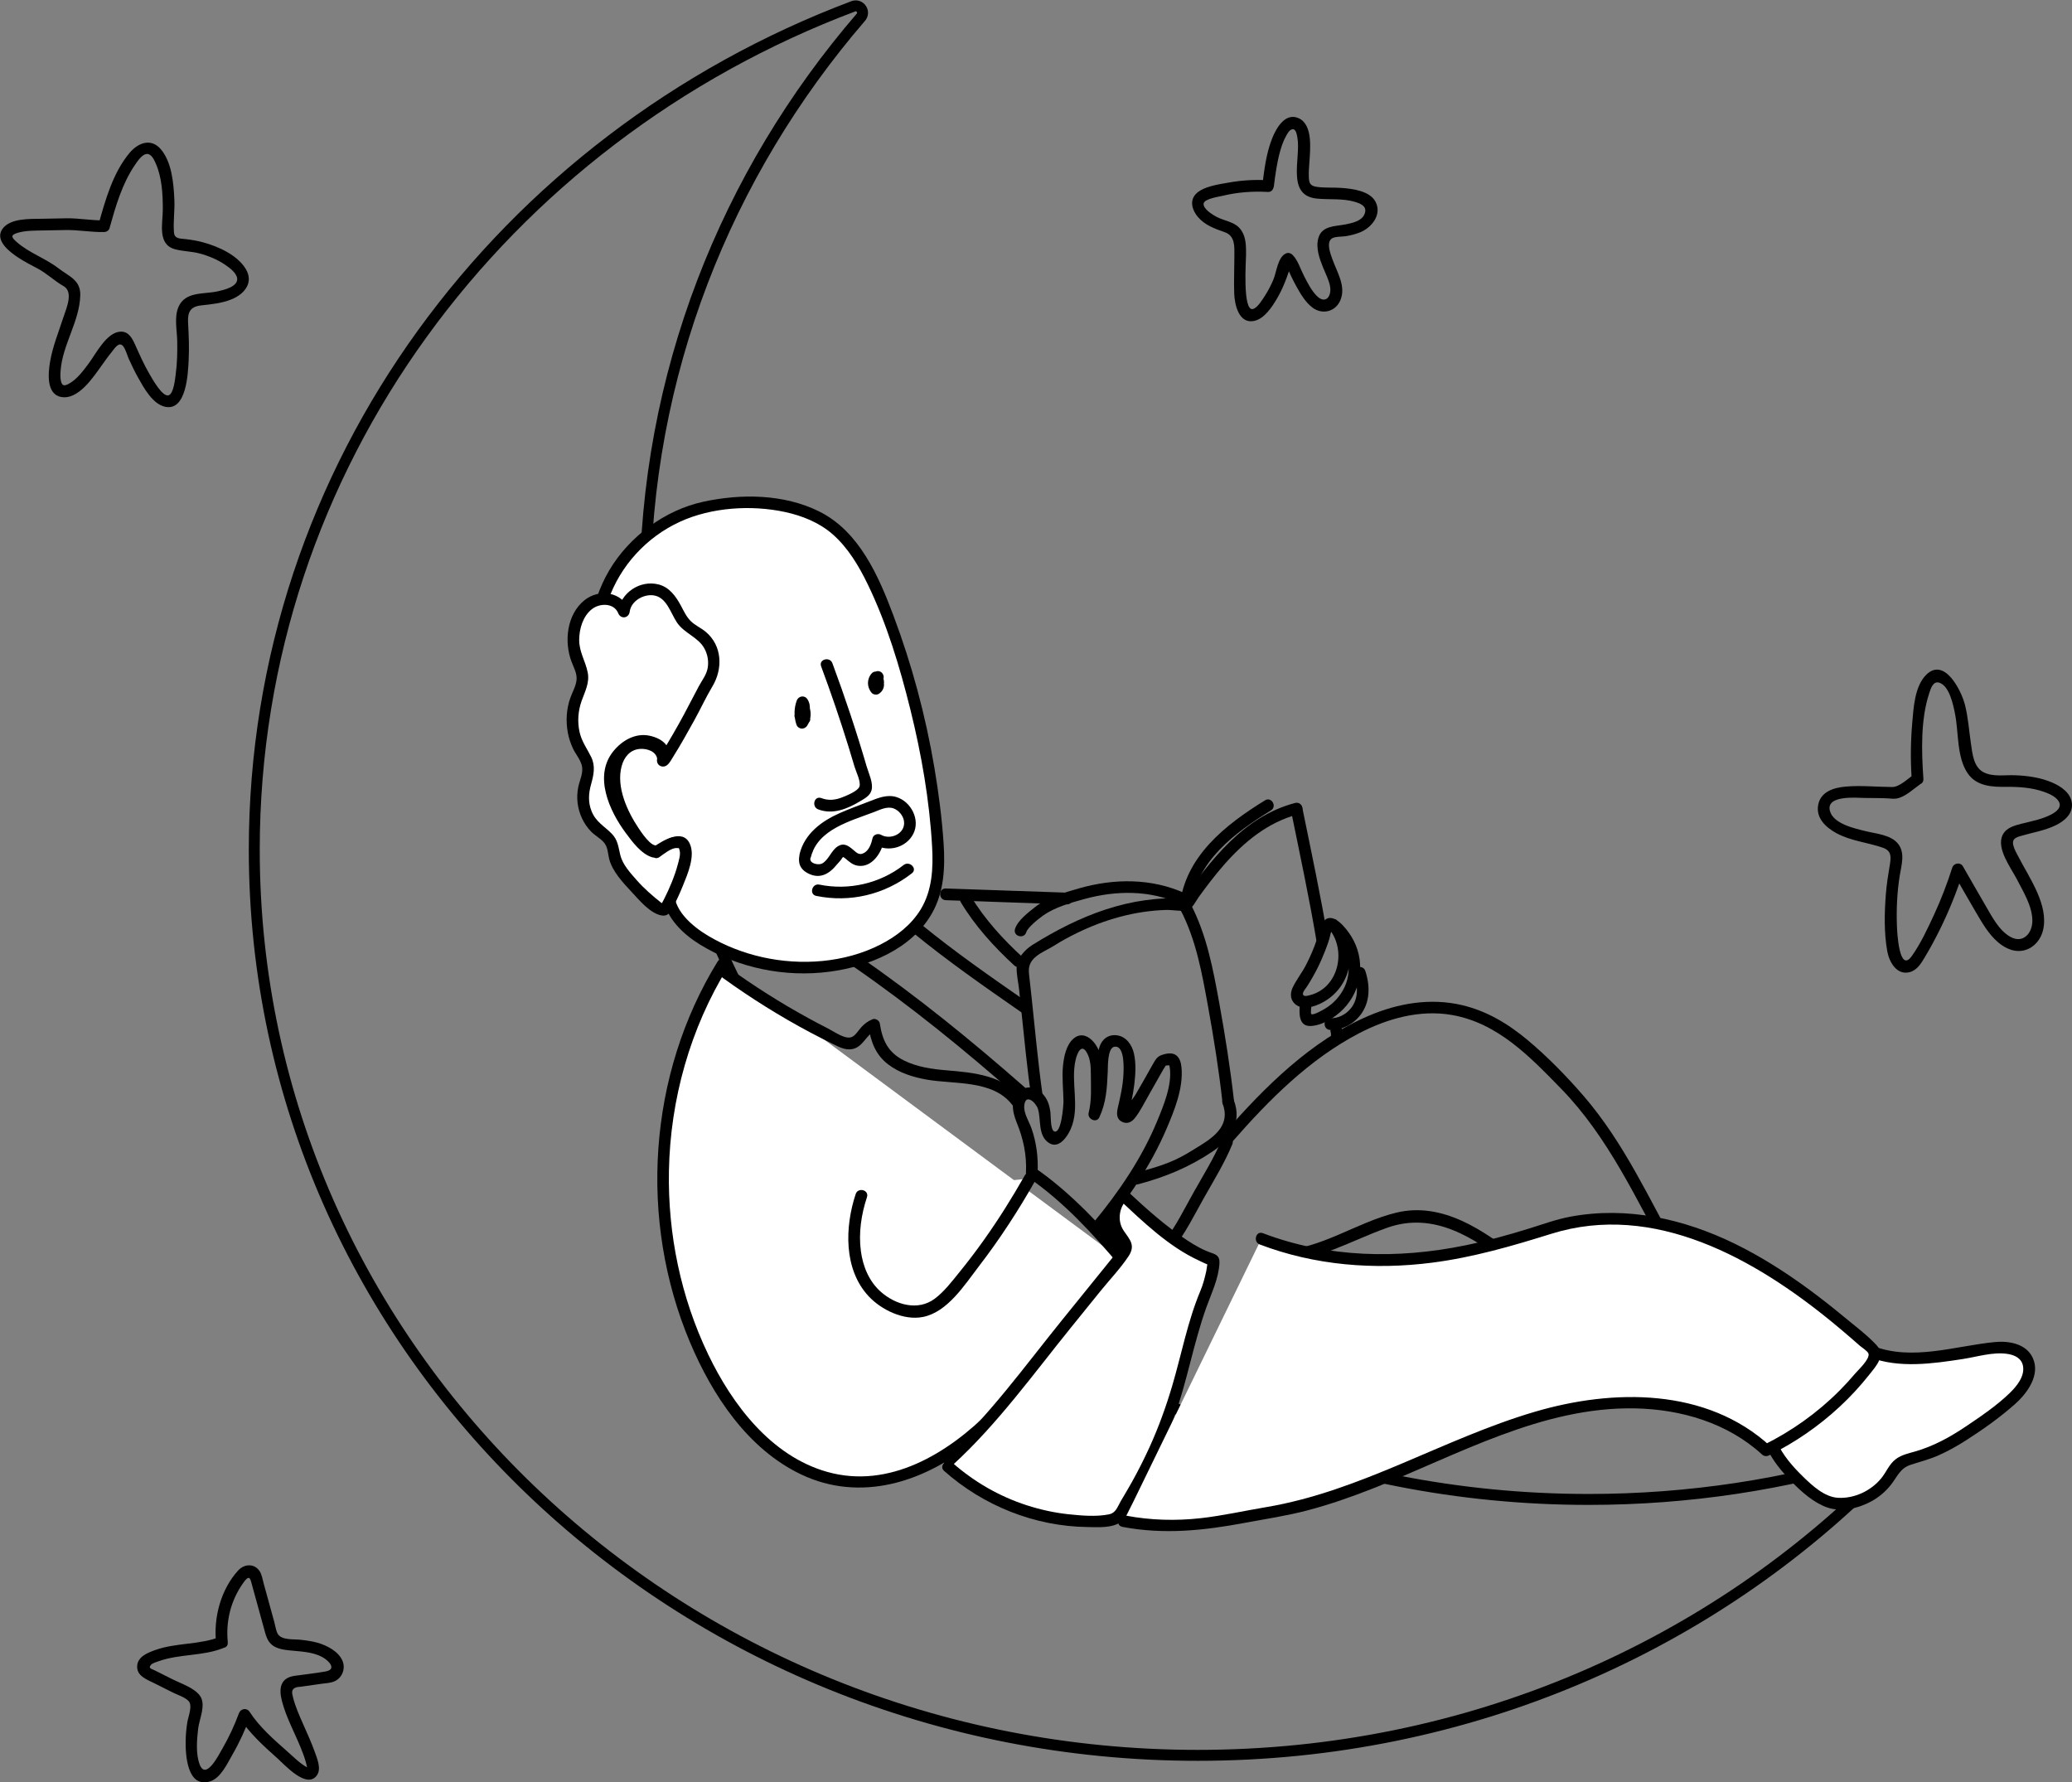 <svg width="379" height="326" viewBox="0 0 379 326" fill="none" xmlns="http://www.w3.org/2000/svg">
<rect x="0" y="0" width="379" height="326" fill="#808080" stroke="none"/>
<g clip-path="url(#clip0_889_1901)">
<path d="M343.32 266.377C344.821 265.915 345.93 267.763 344.833 268.886C313.359 301.007 268.668 321.066 219.096 321.066C123.778 321.066 46.51 246.902 46.51 155.415C46.51 85.274 91.925 25.318 156.071 1.157C157.291 0.698 158.315 2.172 157.462 3.16C132.798 31.803 117.983 68.544 117.983 108.607C117.983 200.094 195.254 274.257 290.572 274.257C308.97 274.257 326.692 271.495 343.32 266.377Z" stroke="black" stroke-width="2" stroke-miterlimit="10"/>
<path d="M233.013 34.042C233.282 31.916 233.566 29.781 234.14 27.713C234.413 26.734 234.743 25.755 235.247 24.868C235.467 24.482 235.733 23.938 236.139 23.733C237.001 23.298 237.182 24.455 237.31 25.143C238.004 28.887 235.192 35.764 240.871 36.324C243.164 36.551 245.548 36.254 247.785 36.906C248.95 37.245 250.176 37.774 249.583 39.184C249.06 40.433 247.36 40.797 246.162 41.035C244.221 41.424 241.764 41.237 241.131 43.599C240.651 45.392 241.369 47.343 242.033 48.986C242.467 50.057 243.038 51.137 243.271 52.278C243.653 54.15 242.485 55.784 240.825 54.089C239.829 53.07 239.129 51.651 238.484 50.39C237.839 49.13 237.387 47.551 236.39 46.585C236.127 46.328 235.709 46.187 235.348 46.309C233.737 46.851 233.523 49.696 232.939 51.094C232.514 52.109 232.013 53.098 231.417 54.022C230.983 54.691 230.066 56.276 229.192 56.518C227.245 57.059 227.92 47.518 227.923 46.597C227.923 45.086 227.945 43.477 227.077 42.167C225.964 40.494 224.06 40.503 222.443 39.619C221.77 39.252 220.001 38.172 220.166 37.211C220.312 36.352 222.917 35.988 223.681 35.804C226.38 35.15 229.137 34.954 231.906 35.107C233.282 35.183 233.279 33.042 231.906 32.965C229.522 32.834 227.144 32.965 224.79 33.387C222.984 33.712 220.016 34.079 218.692 35.532C217.531 36.808 218.127 38.554 219.142 39.717C220.468 41.234 222.189 41.822 224.017 42.467C225.976 43.158 225.79 45.153 225.787 46.885C225.784 49.142 225.677 51.418 225.756 53.676C225.826 55.735 226.618 59.32 229.442 58.69C231.322 58.271 232.741 56.047 233.645 54.499C234.174 53.593 234.614 52.636 235.012 51.666C235.253 51.075 235.473 50.476 235.678 49.87C235.727 49.72 236.243 48.267 235.926 48.374L234.883 48.099C235.461 48.662 235.812 49.806 236.167 50.519C236.482 51.155 236.797 51.791 237.142 52.412C237.912 53.801 238.787 55.282 240.067 56.258C241.855 57.619 244.279 57.029 245.169 54.93C246.254 52.367 244.564 49.791 243.723 47.432C243.39 46.493 242.568 44.462 243.549 43.666C244.09 43.226 245.474 43.314 246.162 43.201C247.027 43.06 247.877 42.849 248.696 42.531C250.827 41.708 252.835 39.316 251.615 36.924C250.576 34.886 247.305 34.507 245.306 34.369C243.842 34.269 242.329 34.385 240.874 34.18C239.59 33.999 239.441 33.446 239.401 32.301C239.37 31.384 239.456 30.46 239.517 29.542C239.664 27.263 240.162 22.806 237.552 21.625C235.082 20.511 233.437 23.448 232.698 25.305C231.594 28.077 231.249 31.099 230.879 34.036C230.708 35.4 232.848 35.388 233.019 34.036L233.013 34.042Z" fill="black"/>
<path d="M351.82 142.472C351.475 137.439 351.289 131.63 352.884 126.79C353.159 125.955 353.59 124.484 354.752 124.878C356.607 125.505 357.295 129.005 357.616 130.63C358.285 134.016 357.9 138.519 359.933 141.465C361.589 143.86 364.45 143.949 367.088 143.922C369.369 143.9 371.722 144.071 373.886 144.839C374.641 145.105 375.46 145.448 376.066 145.99C377.417 147.195 376.607 148.217 375.295 148.926C373.575 149.856 371.566 150.205 369.69 150.682C368.409 151.01 366.948 151.426 366.315 152.714C365.108 155.17 367.81 158.685 368.867 160.735C370.053 163.035 371.689 165.632 371.75 168.297C371.805 170.643 370.072 172.684 367.709 171.344C365.584 170.142 364.319 167.563 363.127 165.541C361.745 163.194 360.419 160.814 359.049 158.459C358.573 157.636 357.371 157.853 357.093 158.716C356.167 161.61 355.085 164.449 353.81 167.208C352.618 169.784 351.356 172.537 349.705 174.859C347.376 178.135 347.015 170.49 346.976 169.343C346.866 166.278 347.003 163.188 347.489 160.157C347.795 158.266 348.516 156.024 347.196 154.344C345.875 152.665 343.1 152.493 341.19 152.01C339.181 151.505 335.303 150.679 334.71 148.284C333.994 145.393 339.576 145.919 341.089 145.953C342.519 145.983 343.959 145.95 345.386 146.032C345.903 146.063 346.413 146.146 346.93 146.054C348.522 145.766 350.017 144.289 351.286 143.398C352.404 142.612 351.334 140.755 350.207 141.551C349.079 142.346 347.453 143.958 346.12 143.952C343.28 143.94 340.413 143.622 337.574 143.876C335.419 144.071 333.034 144.784 332.576 147.21C332.118 149.636 333.988 151.334 335.84 152.356C338.509 153.824 341.532 154.063 344.365 155.042C345.979 155.598 345.93 156.678 345.68 158.168C345.377 159.97 345.09 161.763 344.949 163.589C344.686 166.988 344.601 170.665 345.218 174.03C345.579 175.991 346.954 178.429 349.314 177.811C350.644 177.462 351.39 176.229 352.053 175.125C353.046 173.467 353.969 171.763 354.825 170.032C356.54 166.562 357.98 162.968 359.159 159.282L357.203 159.539C358.621 161.977 359.994 164.442 361.431 166.871C362.571 168.799 363.741 170.87 365.465 172.341C366.887 173.556 368.699 174.339 370.561 173.733C372.19 173.204 373.339 171.742 373.715 170.102C374.764 165.522 371.196 160.585 369.213 156.733C368.858 156.048 368.427 155.332 368.253 154.571C368.011 153.512 368.623 153.203 369.586 152.919C371.725 152.285 373.935 151.949 375.965 150.976C377.554 150.214 379.162 148.911 378.982 146.965C378.801 145.02 376.967 143.821 375.372 143.129C373.214 142.196 370.805 141.875 368.47 141.795C366.657 141.734 364.499 142.123 362.818 141.248C360.987 140.296 360.783 137.834 360.514 136.02C360.162 133.637 360.009 131.211 359.41 128.87C358.762 126.341 355.66 120.066 352.297 123.459C350.21 125.567 350.011 129.513 349.773 132.272C349.482 135.653 349.445 139.085 349.678 142.468C349.773 143.836 351.912 143.845 351.817 142.468L351.82 142.472Z" fill="black"/>
<path d="M41.668 300.391C41.267 296.518 42.236 292.655 44.523 289.485C45.195 288.555 45.629 288.194 45.917 289.247L46.669 291.985L48.295 297.895C48.454 298.47 48.591 299.058 48.833 299.602C49.581 301.306 51.046 301.655 52.776 301.848C54.833 302.077 57.067 302.074 58.932 303.08C60.191 303.76 61.661 305.338 59.555 305.72C57.678 306.063 55.765 306.244 53.876 306.522C51.272 306.907 50.978 308.813 51.565 311.105C52.333 314.103 53.879 316.88 55.035 319.735C55.365 320.548 55.679 321.374 55.918 322.222C55.976 322.424 56.013 322.659 56.083 322.861C56.129 323.06 56.169 323.259 56.199 323.457C56.45 323.433 56.438 323.366 56.159 323.256C54.848 322.546 53.629 321.292 52.516 320.316C50.074 318.168 47.442 315.862 45.66 313.111C45.134 312.301 44.025 312.503 43.704 313.368C42.875 315.605 41.876 317.767 40.678 319.832C39.999 321.004 37.682 325.636 36.548 322.791C35.778 320.857 36.01 318.202 36.245 316.183C36.453 314.396 37.761 311.787 36.56 310.144C35.518 308.715 33.134 307.944 31.612 307.18C30.52 306.632 29.426 306.094 28.338 305.537C27.818 305.271 27.002 305.173 27.641 304.481C27.922 304.176 28.607 303.998 28.998 303.857C32.834 302.481 37.068 302.955 40.873 301.428C42.136 300.924 41.585 298.85 40.305 299.364C36.499 300.887 32.269 300.425 28.43 301.792C27.085 302.273 25.281 302.955 25.101 304.589C24.887 306.531 26.849 307.183 28.259 307.892C29.35 308.44 30.444 308.978 31.529 309.532C32.385 309.97 33.806 310.413 34.476 311.111C35.298 311.967 34.411 314.02 34.252 315.069C34.084 316.18 33.977 317.296 33.959 318.419C33.913 320.961 34.237 327.058 38.367 325.847C40.372 325.259 41.567 322.57 42.524 320.915C43.811 318.691 44.874 316.348 45.764 313.94L43.807 314.197C45.623 316.997 48.212 319.358 50.688 321.561C52.091 322.809 56.15 327.37 57.999 324.675C58.8 323.506 58.006 321.634 57.584 320.453C56.972 318.74 56.208 317.079 55.475 315.415C54.741 313.751 54.053 312.224 53.619 310.542C53.399 309.688 53.191 308.957 54.173 308.633C54.438 308.544 54.775 308.547 55.053 308.507C56.3 308.33 57.547 308.156 58.794 307.978C59.616 307.862 60.57 307.847 61.322 307.458C62.664 306.767 63.232 305.118 62.633 303.741C61.888 302.025 59.788 300.96 58.088 300.471C57.055 300.174 55.979 300.037 54.912 299.92C53.711 299.789 51.584 300.03 50.841 298.902C50.486 298.363 50.352 297.323 50.178 296.696L48.233 289.635C48.029 288.895 47.9 287.971 47.457 287.329C46.479 285.906 44.654 286.059 43.575 287.237C40.418 290.685 39.042 295.815 39.519 300.398C39.66 301.756 41.802 301.768 41.659 300.398L41.668 300.391Z" fill="black"/>
<path d="M20.058 41.65C21.146 37.744 22.338 33.623 24.642 30.233C25.076 29.594 25.975 28.178 26.886 28.162C27.708 28.147 28.185 29.221 28.466 29.845C29.625 32.427 29.781 35.498 29.781 38.285C29.781 40.867 28.732 44.706 32.018 45.59C33.482 45.985 35.032 45.967 36.508 46.361C38.162 46.805 39.776 47.469 41.194 48.435C41.958 48.956 43.297 49.919 43.383 50.953C43.508 52.458 40.947 53.024 39.907 53.269C37.355 53.868 33.919 53.226 32.654 56.126C31.829 58.014 32.382 60.378 32.416 62.382C32.449 64.386 32.416 66.46 32.137 68.47C32.027 69.284 31.783 71.939 30.872 72.291C29.732 72.731 27.785 69.167 27.372 68.464C26.366 66.754 25.562 64.933 24.75 63.126C24.212 61.929 23.551 60.58 22.026 60.66C19.498 60.791 17.573 64.664 16.264 66.426C15.268 67.769 14.036 69.452 12.508 70.238C11.731 70.639 11.331 70.587 11.135 69.632C11.016 69.051 11.04 68.415 11.083 67.828C11.419 63.046 14.568 58.782 14.684 53.994C14.751 51.195 12.618 50.562 10.677 49.063C8.296 47.227 5.309 46.26 3.054 44.266C2.137 43.455 1.84 43.021 3.151 42.611C4.567 42.167 6.174 42.186 7.645 42.155C9.115 42.124 10.49 42.115 11.912 42.078C14.296 42.02 16.649 42.495 19.034 42.443C20.409 42.412 20.412 40.27 19.034 40.301C16.744 40.35 14.485 39.897 12.199 39.928C10.683 39.949 9.161 39.98 7.645 40.014C5.502 40.059 1.779 39.858 0.397 41.944C-0.984 44.03 1.858 46.159 3.408 47.16C4.512 47.87 5.67 48.484 6.832 49.09C8.559 49.989 9.934 51.372 11.621 52.33C13.507 53.4 12.129 56.401 11.603 58.017C10.72 60.733 9.619 63.416 9.145 66.246C8.809 68.256 8.452 72.089 11.166 72.606C14.357 73.215 17.114 68.898 18.667 66.751C19.232 65.968 19.785 65.169 20.403 64.423C20.904 63.814 21.739 62.388 22.497 63.288C22.995 63.878 23.243 64.958 23.564 65.659C24.095 66.818 24.642 67.971 25.266 69.085C26.299 70.917 27.91 73.915 30.212 74.402C34.136 75.231 34.384 68.231 34.506 65.9C34.629 63.569 34.531 61.382 34.405 59.118C34.298 57.178 34.711 56.096 36.771 55.863C38.682 55.649 40.571 55.478 42.374 54.74C44.749 53.771 46.47 51.648 44.923 49.142C43.377 46.637 39.916 45.064 37.086 44.306C36.084 44.036 35.062 43.871 34.035 43.743C33.063 43.62 31.936 43.743 31.829 42.568C31.651 40.595 31.988 38.524 31.896 36.532C31.758 33.553 31.44 29.646 29.396 27.272C27.623 25.216 25.266 26.11 23.723 27.939C20.666 31.558 19.257 36.612 18.01 41.087C17.64 42.418 19.703 42.984 20.073 41.656L20.058 41.65Z" fill="black"/>
<path d="M225.429 208.815C232.077 201.198 239.529 193.712 248.583 188.998C253.761 186.303 259.712 184.626 265.566 185.645C273.953 187.104 279.877 193.305 285.556 199.136C294.237 208.05 299.28 219.388 305.247 230.125C305.916 231.331 307.765 230.251 307.093 229.045C301.673 219.296 297.049 209.014 289.701 200.497C286.604 196.906 283.095 193.308 279.446 190.255C275.796 187.202 271.917 184.902 267.415 183.843C261.641 182.485 255.72 183.497 250.328 185.807C239.841 190.301 231.295 198.842 223.913 207.301C223.011 208.335 224.518 209.855 225.426 208.815H225.429Z" fill="black"/>
<path d="M208.174 216.616C213.114 215.31 217.57 213.469 221.81 210.605C225.075 208.396 227.211 205.31 225.704 201.296C225.224 200.017 223.155 200.571 223.641 201.865C225.023 205.545 222.495 207.69 219.597 209.483C218.075 210.425 216.565 211.394 214.936 212.138C212.594 213.209 210.088 213.897 207.606 214.552C206.276 214.903 206.839 216.968 208.174 216.616Z" fill="black"/>
<path d="M192.216 251.203C195.508 247.107 198.797 243.01 202.089 238.914C203.733 236.868 205.399 234.833 207.025 232.768C207.96 231.581 208.63 230.226 207.783 228.788C206.988 227.439 205.353 227.048 204.403 225.879C203.648 224.946 203.696 223.67 204.124 222.609C204.204 222.376 204.308 222.156 204.445 221.951C203.981 222.077 203.874 222.168 204.127 222.23C204.323 222.358 204.534 222.465 204.73 222.597C206.285 223.646 208.339 226.298 210.458 225.188C211.677 224.548 210.598 222.701 209.379 223.34C209.07 223.502 207.3 221.899 206.912 221.59C206.136 220.972 205.197 220.097 204.146 220.054C202.85 219.999 202.284 221.245 201.951 222.318C201.438 223.973 201.615 225.873 202.758 227.228C203.272 227.84 203.938 228.281 204.589 228.73C205.494 229.357 206.362 229.789 205.699 230.988C205.09 232.089 204.024 233.105 203.232 234.09C202.44 235.075 201.587 236.14 200.762 237.161C197.409 241.337 194.053 245.513 190.7 249.686C189.844 250.75 191.351 252.274 192.213 251.2L192.216 251.203Z" fill="black"/>
<path d="M236.146 148.299C237.787 156.329 239.502 164.344 240.862 172.43C241.091 173.785 243.151 173.21 242.925 171.861C241.565 163.779 239.85 155.76 238.209 147.73C237.934 146.381 235.871 146.953 236.146 148.299Z" fill="black"/>
<path d="M190.694 200.235C189.865 194.297 189.321 188.322 188.688 182.363C188.539 180.965 188.386 179.564 188.224 178.166C188.062 176.768 188.438 175.832 189.511 174.945C190.486 174.137 191.791 173.626 192.858 172.941C194.163 172.1 195.544 171.365 196.938 170.68C202.015 168.187 207.588 166.608 213.258 166.437C214.465 166.4 215.963 166.737 217.124 166.492C218.081 166.29 218.714 164.84 219.246 164.106C220.701 162.09 222.204 160.108 223.843 158.235C227.541 154.002 231.934 150.377 237.466 148.933C238.799 148.584 238.233 146.519 236.898 146.868C227.495 149.324 221.416 157.345 216.061 164.901L216.984 164.372C206.695 163.711 197.449 167.462 188.872 172.815C187.46 173.697 185.98 175.296 185.959 177.068C185.944 178.331 186.265 179.692 186.402 180.953C186.54 182.213 186.683 183.599 186.821 184.921C187.371 190.222 187.9 195.524 188.637 200.804C188.826 202.162 190.889 201.584 190.7 200.235H190.694Z" fill="black"/>
<path d="M243.145 169.945C246.33 173.876 244.854 180.698 239.597 182.023C239.276 182.105 238.548 182.338 238.359 181.953C238.154 181.536 238.835 180.805 239.068 180.441C239.755 179.364 240.394 178.263 240.966 177.122C241.498 176.064 241.975 174.975 242.402 173.87C242.665 173.191 242.91 172.503 243.13 171.808C243.323 171.206 243.402 170.202 243.903 169.765L243.148 170.08C243.769 170.006 244.915 171.732 245.163 172.102C245.691 172.897 246.089 173.754 246.349 174.672C246.896 176.593 246.807 178.67 245.967 180.496C245.205 182.145 243.937 183.559 242.378 184.485C242.036 184.69 240.241 185.749 239.866 185.486C239.682 185.354 239.878 184.017 239.908 183.681C240.037 182.31 237.897 182.32 237.769 183.681C237.619 185.259 237.506 187.753 239.731 187.661C241.907 187.572 244.212 186.088 245.691 184.586C249.21 181.016 249.815 175.461 247.131 171.209C246.297 169.89 243.851 166.571 242.127 168.483C241.369 169.324 241.247 170.725 240.899 171.762C240.348 173.402 239.67 174.996 238.872 176.532C238.151 177.921 237.145 179.181 236.47 180.585C236.032 181.488 235.953 182.583 236.638 183.39C238.007 185.006 240.544 184.137 242.072 183.277C247.492 180.233 248.47 173.139 244.658 168.437C243.79 167.366 242.286 168.89 243.145 169.951V169.945Z" fill="black"/>
<path d="M175.744 165.026C178.314 169.325 181.848 173.216 185.525 176.59C186.537 177.52 188.056 176.009 187.038 175.076C183.489 171.818 180.072 168.092 177.593 163.947C176.887 162.766 175.035 163.84 175.747 165.026H175.744Z" fill="black"/>
<path d="M110.219 109.54C112.988 101.243 120.348 94.651 128.892 92.815C137.435 90.977 148.304 91.689 154.237 98.114C158 102.188 160.317 107.374 162.279 112.565C167.136 125.417 170.217 138.941 171.406 152.631C171.77 156.825 171.929 161.209 170.269 165.079C167.968 170.448 162.521 173.871 156.93 175.547C147.366 178.414 136.591 176.93 128.158 171.583C124.496 169.261 120.954 164.901 122.824 160.989C123.442 159.701 124.582 158.694 125.056 157.348C125.533 156.002 124.796 154.051 123.375 154.161C122.231 154.249 121.544 155.592 120.419 155.819C119.376 156.03 118.423 155.219 117.72 154.421C115.598 152.013 113.994 149.153 113.046 146.088C112.123 143.099 111.961 139.486 114.098 137.201C116.234 134.919 121.11 135.763 121.29 138.886" fill="white"/>
<path d="M111.249 109.824C113.437 103.47 118.291 98.217 124.392 95.424C130.151 92.787 137.411 92.325 143.564 93.644C146.712 94.32 149.82 95.562 152.272 97.694C155.09 100.148 157.098 103.522 158.712 106.853C162.218 114.079 164.593 122.005 166.522 129.782C168.551 137.965 170.022 146.405 170.495 154.83C170.719 158.767 170.523 162.854 168.423 166.314C166.687 169.178 163.966 171.276 161.017 172.778C154.488 176.104 146.541 176.66 139.455 175.076C135.971 174.296 132.618 172.995 129.546 171.175C126.728 169.505 122.782 166.293 123.433 162.539C123.763 160.633 125.52 159.437 126.089 157.629C126.492 156.338 126.211 154.705 125.184 153.769C124.047 152.732 122.641 153.034 121.504 153.885C120.474 154.656 119.887 155.041 118.796 153.998C118.025 153.264 117.384 152.349 116.797 151.468C114.73 148.366 112.686 143.949 113.706 140.137C114.147 138.494 115.216 137.154 116.983 136.986C118.261 136.867 120.055 137.381 120.223 138.88C120.373 140.235 122.516 140.25 122.363 138.88C122.06 136.169 119.603 134.67 116.983 134.845C113.682 135.062 111.753 137.827 111.402 140.932C110.971 144.738 112.566 148.733 114.538 151.909C116.216 154.613 118.958 158.565 122.341 155.938C122.708 155.653 123.017 155.255 123.503 155.344C123.989 155.433 124.13 155.965 124.126 156.445C124.12 157.565 123.106 158.547 122.513 159.422C121.531 160.866 121.061 162.503 121.32 164.246C121.874 167.96 124.991 170.891 128.039 172.766C135.042 177.07 143.579 178.802 151.709 177.734C158.886 176.792 166.76 173.613 170.495 167.012C172.687 163.142 172.889 158.614 172.601 154.276C172.293 149.636 171.688 145.001 170.914 140.418C169.313 130.914 166.797 121.565 163.407 112.543C160.696 105.33 157.156 97.214 149.894 93.576C143.432 90.34 135.546 90.263 128.604 91.781C121.663 93.298 115.116 98.076 111.411 104.366C110.5 105.914 109.769 107.557 109.186 109.255C108.736 110.561 110.803 111.121 111.249 109.824Z" fill="black"/>
<path d="M119.584 155.775C116.83 155.06 104.799 140.192 116.797 135.505C117.39 135.273 122.296 135.771 121.29 138.88C120.529 141.232 127.58 128.689 128.442 126.683C128.889 125.646 129.622 124.755 130.084 123.724C131.227 121.17 130.386 117.875 128.158 116.181C127.418 115.618 126.56 115.226 125.86 114.617C124.016 113.017 123.558 110.212 121.663 108.67C119.062 106.556 114.403 108.53 114.113 111.87C113.453 109.915 110.907 109.059 108.978 109.787C107.049 110.515 105.762 112.424 105.221 114.415C104.677 116.422 104.772 118.6 105.493 120.549C105.888 121.62 106.474 122.654 106.533 123.795C106.609 125.239 105.839 126.569 105.347 127.928C104.234 131.002 104.573 134.566 106.248 137.374C106.728 138.182 107.324 138.956 107.526 139.874C107.841 141.324 107.116 142.768 106.805 144.218C106.205 147.011 107.284 150.101 109.491 151.912C110.21 152.499 111.047 152.976 111.573 153.741C112.163 154.595 112.279 155.674 112.435 156.702C112.848 159.422 120.902 167.764 121.745 166.225C124.952 160.364 128.76 149.733 120.07 155.846" fill="white"/>
<path d="M119.869 154.745C118.521 154.335 116.922 152.135 116.036 150.902C114.486 148.746 113.107 146.243 112.725 143.579C112.303 140.636 113.609 138.244 116.262 136.91C117.228 136.423 118.001 136.448 119.114 136.882C119.542 137.048 120.131 137.311 120.306 137.782C120.48 138.253 120.153 138.644 120.168 139.103C120.199 140.14 121.314 140.547 122.069 139.905C122.528 139.516 122.861 138.849 123.176 138.348C124.551 136.157 125.811 133.89 127.061 131.63C128.17 129.617 129.136 127.509 130.316 125.539C132.245 122.318 132.129 118.114 129.084 115.56C128.21 114.829 127.113 114.382 126.312 113.568C125.511 112.755 125.04 111.681 124.505 110.699C123.592 109.023 122.406 107.392 120.462 106.899C117.05 106.034 113.514 108.432 113.052 111.877L115.152 111.592C113.777 108.236 109.62 107.609 106.905 109.79C103.662 112.394 103.146 117.38 104.558 121.07C104.952 122.097 105.545 123.141 105.466 124.279C105.386 125.417 104.711 126.558 104.323 127.65C103.601 129.684 103.473 131.896 103.864 134.013C104.044 134.989 104.359 135.931 104.769 136.833C105.255 137.901 106.117 138.843 106.413 139.981C106.765 141.324 106.05 142.634 105.778 143.937C105.573 144.922 105.533 145.91 105.655 146.907C105.894 148.819 106.743 150.664 108.079 152.059C108.77 152.781 109.69 153.252 110.369 153.98C111.2 154.87 111.151 155.95 111.42 157.064C111.986 159.398 114.024 161.518 115.605 163.222C116.94 164.66 118.915 167.043 120.972 167.437C122.066 167.645 122.565 166.985 123.023 166.103C123.717 164.773 124.343 163.408 124.906 162.016C125.759 159.909 127.232 156.562 126.159 154.286C124.829 151.468 121.171 153.79 119.529 154.925C118.401 155.702 119.471 157.559 120.608 156.773C121.348 156.262 122.757 155.078 123.75 155.115C124.288 155.133 124.166 155.045 124.319 155.592C124.518 156.299 124.169 157.376 123.995 158.055C123.711 159.159 123.326 160.239 122.904 161.298C122.482 162.356 122.027 163.338 121.531 164.329C121.492 164.406 120.822 165.694 120.819 165.69C121.886 166.354 121.33 165.244 121.354 165.326C121.342 165.281 120.975 165.143 120.932 165.109C119.318 163.818 117.824 162.536 116.448 160.97C115.308 159.673 113.893 158.144 113.468 156.424C113.095 154.913 113.037 153.64 111.879 152.469C110.485 151.062 108.981 150.327 108.204 148.366C107.544 146.699 107.654 145.111 108.125 143.423C108.596 141.734 108.947 140.122 108.137 138.464C107.385 136.925 106.404 135.637 106.019 133.924C105.591 132.024 105.735 130.051 106.38 128.219C106.985 126.503 107.868 124.918 107.508 123.033C107.104 120.917 105.915 119.237 105.943 116.989C105.967 114.988 106.618 112.736 108.241 111.436C109.647 110.31 112.279 110.203 113.083 112.161C113.554 113.308 115.021 113.094 115.183 111.877C115.443 109.934 117.668 108.658 119.511 108.891C121.938 109.2 122.659 112.128 123.827 113.862C125.169 115.854 127.712 116.527 128.849 118.616C129.445 119.711 129.671 121.021 129.433 122.247C129.194 123.474 128.415 124.425 127.84 125.493C126.599 127.79 125.447 130.131 124.163 132.41C123.408 133.747 122.647 135.08 121.852 136.393C121.565 136.87 121.272 137.347 120.966 137.815C120.63 138.332 120.407 138.302 120.966 138.14L121.791 138.247C122.265 138.504 121.968 139.718 122.36 139.005C122.494 138.764 122.497 138.259 122.491 137.993C122.473 137.384 122.262 136.809 121.907 136.319C121.198 135.337 119.963 134.811 118.811 134.567C116.234 134.019 113.777 135.429 112.166 137.436C108.547 141.942 111.466 148.321 114.437 152.325C115.632 153.934 117.267 156.192 119.294 156.807C120.614 157.207 121.18 155.142 119.862 154.742L119.869 154.745Z" fill="black"/>
<path d="M148.014 130.972C147.757 130.617 147.665 130.305 147.889 129.907H146.042C146.305 130.516 146.131 131.149 145.78 131.669L147.736 131.926C147.378 130.834 147.406 129.794 147.8 128.717L145.844 128.974C146.134 129.421 146.061 129.849 145.666 130.198C144.63 131.113 146.149 132.621 147.18 131.712C148.21 130.804 148.472 129.1 147.69 127.894C147.164 127.087 146.052 127.283 145.734 128.151C145.22 129.552 145.205 131.082 145.67 132.501C145.966 133.404 147.103 133.526 147.626 132.758C148.439 131.556 148.454 130.137 147.889 128.837C147.562 128.084 146.403 128.194 146.042 128.837C145.471 129.852 145.468 131.103 146.168 132.064C146.969 133.168 148.827 132.101 148.014 130.984V130.972Z" fill="black"/>
<path d="M159.55 125.245C159.626 125.483 159.54 125.245 159.568 125.199C159.602 125.144 159.611 125.089 159.672 125.049L160.968 125.217C161.011 125.288 161.002 125.269 160.931 125.159C160.956 125.245 160.947 125.223 160.91 125.101C160.852 124.923 160.879 125.132 160.888 124.933C160.901 124.685 160.83 124.997 160.919 124.764C160.858 124.93 161.093 124.532 160.986 124.651H159.473C159.574 124.746 159.568 124.74 159.586 124.826C159.589 124.847 159.54 124.994 159.602 124.862H161.448C161.353 124.712 161.368 124.761 161.356 124.602C161.362 124.697 161.356 124.569 161.374 124.529C161.344 124.611 161.478 124.37 161.488 124.358C161.827 123.89 161.57 123.164 161.102 122.892C160.564 122.577 159.978 122.807 159.638 123.278C159.082 124.049 159.088 125.156 159.599 125.948C159.996 126.56 161.093 126.725 161.445 125.948C161.882 124.988 161.775 123.89 160.983 123.143C160.577 122.761 159.868 122.703 159.47 123.143C158.529 124.18 158.535 125.688 159.455 126.738C159.757 127.08 160.372 127.144 160.751 126.906C161.497 126.435 161.888 125.545 161.61 124.685C161.188 123.379 159.122 123.938 159.547 125.254L159.55 125.245Z" fill="black"/>
<path d="M150.196 121.877C152 126.732 153.675 131.633 155.206 136.579C155.582 137.794 155.949 139.008 156.307 140.226C156.585 141.165 157.514 142.991 157.202 143.879C156.912 144.698 154.894 145.503 154.097 145.821C152.81 146.335 151.56 146.479 150.239 145.98C148.919 145.482 148.393 147.562 149.671 148.045C152.333 149.052 155.004 147.947 157.309 146.565C158.159 146.054 159.143 145.552 159.418 144.533C159.77 143.218 158.899 141.468 158.535 140.223C156.673 133.845 154.57 127.54 152.26 121.311C151.783 120.029 149.717 120.586 150.196 121.88V121.877Z" fill="black"/>
<path d="M148.335 156.733C149.594 151.67 155.646 150.156 159.895 148.522C160.971 148.109 162.267 147.439 163.432 147.858C164.397 148.207 165.22 149.192 165.357 150.214C165.657 152.45 162.93 153.704 161.164 152.698C160.595 152.373 159.736 152.646 159.592 153.337C159.397 154.273 158.987 155.463 158.098 155.98C157.208 156.497 156.765 156.038 156.12 155.485C155.163 154.668 154.338 154.053 153.143 154.867C152.03 155.628 151.544 157.317 150.374 157.941C149.833 158.229 148.689 158.045 148.323 157.513C147.996 157.039 148.506 156.179 148.693 155.705C149.197 154.423 147.128 153.866 146.629 155.136C145.917 156.956 145.798 158.66 147.708 159.694C149.924 160.896 151.682 159.862 153.079 158.128C153.375 157.758 153.855 157.326 154.063 156.91C154.084 156.87 154.488 156.543 154.201 156.61C153.984 156.662 154.436 156.855 154.607 156.999C155.335 157.611 155.958 158.213 156.945 158.354C159.47 158.709 161.209 156.054 161.653 153.906L160.082 154.545C162.493 155.919 165.77 155.032 167.054 152.52C168.368 149.948 166.662 146.634 163.997 145.796C162.288 145.258 160.659 145.943 159.073 146.555C157.251 147.259 155.408 147.922 153.623 148.712C150.294 150.177 147.189 152.468 146.266 156.167C145.932 157.504 147.996 158.076 148.329 156.736L148.335 156.733Z" fill="black"/>
<path d="M149.304 163.867C155.506 165.136 161.818 163.619 166.8 159.731C167.885 158.884 166.36 157.378 165.287 158.217C160.95 161.6 155.249 162.903 149.872 161.802C148.527 161.527 147.953 163.592 149.304 163.867Z" fill="black"/>
<path d="M132.19 176.4C126.284 185.911 122.757 196.826 121.651 207.953C120.544 219.085 121.846 230.474 125.603 241.016C129.167 251.013 135.005 261.259 144.138 267.123C148.723 270.069 154.063 271.556 159.516 271.023C165.544 270.436 171.202 267.692 175.97 264.052C180.98 260.228 185.137 255.44 189.147 250.616C193.549 245.32 197.919 240 202.306 234.693C203.394 233.374 204.482 232.059 205.57 230.74" fill="white"/>
<path d="M131.267 175.859C118.518 196.579 116.787 223.166 126.217 245.528C130.301 255.214 136.787 265.061 146.577 269.702C157.358 274.811 168.93 271.14 177.785 263.975C183.125 259.656 187.481 254.299 191.843 249.037C196.682 243.2 201.499 237.345 206.328 231.502C207.199 230.447 205.692 228.923 204.815 229.988C200.823 234.818 196.84 239.652 192.849 244.482C189.08 249.04 185.39 253.702 181.239 257.924C173.512 265.777 162.686 272.44 151.288 269.212C141.042 266.309 133.953 256.927 129.54 247.734C124.542 237.324 122.143 225.733 122.357 214.199C122.598 201.088 126.239 188.12 133.119 176.942C133.843 175.764 131.994 174.687 131.273 175.862L131.267 175.859Z" fill="black"/>
<path d="M243.396 188.811C243.445 188.989 243.494 189.166 243.537 189.347C243.546 189.387 243.552 189.432 243.567 189.472C243.582 189.512 243.595 189.656 243.558 189.377C243.527 189.154 243.488 189.026 243.686 188.735L244.609 188.206C244.79 188.255 244.97 188.304 245.15 188.353C245.346 188.46 245.386 188.582 245.514 188.714C245.508 188.707 245.502 188.695 245.499 188.689C245.441 188.6 245.377 188.509 245.303 188.432C244.915 188.041 244.304 188.001 243.87 188.337C243.252 188.815 243.46 189.564 243.595 190.213C243.708 190.763 244.386 191.13 244.912 190.959C245.493 190.772 245.78 190.231 245.658 189.641C245.624 189.472 245.612 189.286 245.56 189.124C245.667 189.457 245.575 189.356 245.578 189.249C245.578 189.237 245.578 189.224 245.578 189.212C245.578 189.393 245.529 189.561 245.441 189.717L245.056 190.102H245.059C244.878 190.148 244.698 190.197 244.518 190.246C244.181 190.28 243.787 190.032 243.628 189.745C243.634 189.754 243.64 189.763 243.647 189.769C243.683 189.821 243.714 189.861 243.757 189.916C244.209 190.503 245.141 190.482 245.532 189.818C245.823 189.325 245.597 188.747 245.459 188.246C245.312 187.704 244.692 187.319 244.142 187.499C243.592 187.68 243.237 188.236 243.396 188.818V188.811Z" fill="black"/>
<path d="M215.917 166.393C218.802 171.924 219.866 178.031 220.973 184.109C222.027 189.903 222.947 195.728 223.604 201.58C223.757 202.935 225.897 202.951 225.744 201.58C225.065 195.538 224.124 189.521 223.036 183.54C221.893 177.263 220.743 171.025 217.766 165.314C217.127 164.093 215.281 165.173 215.92 166.393H215.917Z" fill="black"/>
<path d="M217.91 165.853C218.726 157.559 225.94 152.255 232.475 148.232C233.645 147.51 232.572 145.659 231.396 146.384C224.112 150.869 216.672 156.703 215.77 165.853C215.636 167.223 217.775 167.214 217.91 165.853Z" fill="black"/>
<path d="M216.886 163.451C210.708 160.597 203.797 160.64 197.333 162.497C194.747 163.24 191.525 164.176 189.385 165.868C188.151 166.844 186.118 168.355 185.656 169.936C185.268 171.261 187.331 171.827 187.72 170.505C187.973 169.64 189.994 168.028 190.828 167.437C192.949 165.941 195.914 165.1 198.396 164.424C204.127 162.861 210.332 162.772 215.804 165.302C217.045 165.877 218.133 164.029 216.883 163.454L216.886 163.451Z" fill="black"/>
<path d="M188.178 215.429C194.505 219.798 199.885 225.641 204.812 231.502C205.699 232.558 207.205 231.037 206.325 229.988C201.273 223.977 195.749 218.06 189.26 213.579C188.123 212.796 187.053 214.649 188.181 215.426L188.178 215.429Z" fill="black"/>
<path d="M189.789 214.505C189.932 211.752 189.587 208.974 188.67 206.368C188.218 205.086 187.233 203.648 187.353 202.247C187.554 199.852 189.52 201.675 189.874 202.884C190.449 204.86 189.819 207.729 191.87 209.054C193.659 210.21 195.205 207.956 195.829 206.555C197.626 202.513 195.78 198.02 196.746 193.853C197.012 192.7 197.794 190.726 198.821 192.574C199.472 193.743 199.53 195.159 199.533 196.465C199.536 198.864 199.723 201.195 199.13 203.541C198.843 204.67 200.557 205.505 201.086 204.367C202.355 201.632 202.492 198.989 202.621 196.031C202.663 195.067 202.562 191.66 203.846 191.455C205.796 191.143 205.537 195.609 205.491 196.56C205.393 198.616 204.931 200.583 204.473 202.581C204.228 203.645 204.17 204.716 205.332 205.23C206.206 205.619 206.982 205.239 207.545 204.545C208.563 203.287 209.333 201.672 210.14 200.274C210.809 199.118 211.46 197.955 212.114 196.793C212.338 196.398 212.558 196 212.787 195.606C212.885 195.438 213.279 194.872 213.166 194.939C213.352 194.826 213.884 194.89 214.058 194.823C214.272 194.74 213.976 194.832 214.006 194.804C213.945 194.859 213.838 194.703 213.832 194.71C213.851 194.694 213.942 195.08 213.979 195.343C214.389 198.497 212.845 202.186 211.68 205.016C208.902 211.755 204.727 217.91 200.105 223.509C199.234 224.564 200.741 226.087 201.618 225.023C206.273 219.388 210.458 213.266 213.349 206.527C214.798 203.15 216.47 199.047 216.116 195.275C216.03 194.373 215.779 193.318 214.899 192.871C214.214 192.522 213.291 192.706 212.603 192.926C211.65 193.232 211.353 193.825 210.883 194.636C210.277 195.688 209.694 196.753 209.094 197.808C208.636 198.616 208.171 199.424 207.698 200.225C207.279 200.935 206.362 201.911 206.203 202.685L205.952 203.079C206.49 203.343 206.735 203.177 206.686 202.584C206.83 202.299 206.878 201.776 206.952 201.446C207.178 200.406 207.361 199.353 207.487 198.295C207.704 196.465 207.823 194.514 207.416 192.7C207.062 191.124 206.023 189.61 204.326 189.368C202.758 189.145 201.551 190.066 201.098 191.534C199.9 195.419 201.001 199.512 199.249 203.29L201.205 204.116C201.731 202.039 201.688 200.121 201.67 198.004C201.652 195.887 201.78 193.679 200.78 191.696C199.977 190.099 198.158 188.512 196.437 189.904C195.025 191.045 194.594 193.296 194.432 195C194.227 197.139 194.502 199.283 194.527 201.421C194.536 202.134 194.141 207.579 192.8 206.922C192.124 206.591 192.219 204.098 192.142 203.465C192.023 202.48 191.779 201.553 191.225 200.718C190.244 199.228 188.453 198.325 186.787 199.329C184.651 200.614 185.158 203.336 185.947 205.261C187.178 208.271 187.833 211.244 187.661 214.512C187.591 215.888 189.731 215.885 189.801 214.512L189.789 214.505Z" fill="black"/>
<path d="M247.678 178.172C248.36 180.261 248.562 182.598 247.104 184.422C246.193 185.56 244.778 186.291 243.316 186.242C241.938 186.196 241.941 188.337 243.316 188.383C245.441 188.457 247.516 187.349 248.809 185.694C250.643 183.345 250.634 180.338 249.741 177.606C249.317 176.303 247.247 176.859 247.678 178.175V178.172Z" fill="black"/>
<path d="M173.002 164.65C180.374 164.929 187.75 165.137 195.126 165.415C196.504 165.467 196.501 163.326 195.126 163.274C187.753 162.995 180.378 162.787 173.002 162.509C171.623 162.457 171.626 164.598 173.002 164.65Z" fill="black"/>
<path d="M324.088 264.269C325.598 267.823 331.943 274.682 335.789 274.994C339.634 275.306 343.583 273.336 345.643 270.072C346.108 269.335 346.496 268.527 347.141 267.94C348.052 267.111 349.323 266.854 350.509 266.529C356.091 265.006 360.85 261.433 365.462 257.939C367.348 256.507 369.292 255.015 370.423 252.934C371.096 251.695 371.444 250.169 370.885 248.875C369.864 246.501 366.621 246.216 364.078 246.645C357.796 247.703 348.22 249.621 342.321 247.217" fill="white"/>
<path d="M323.165 264.81C324.201 267.138 325.961 269.212 327.725 271.023C329.489 272.834 331.69 274.816 334.172 275.707C336.791 276.646 339.958 275.893 342.321 274.593C343.699 273.834 344.922 272.797 345.894 271.561C347.04 270.102 347.55 268.566 349.449 267.936C351.151 267.37 352.848 266.957 354.498 266.232C356.259 265.458 357.94 264.516 359.56 263.482C362.684 261.488 365.841 259.254 368.607 256.786C370.839 254.794 373.269 251.46 371.811 248.339C370.6 245.754 367.425 245.219 364.86 245.473C357.594 246.192 349.773 248.969 342.605 246.189C341.321 245.69 340.765 247.761 342.036 248.254C347.355 250.316 353.551 249.419 359.028 248.575C361.626 248.174 364.499 247.253 367.134 247.63C368.494 247.822 369.818 248.428 370.05 249.921C370.338 251.778 368.886 253.549 367.651 254.754C365.264 257.082 362.341 259.052 359.581 260.912C356.677 262.867 353.609 264.553 350.225 265.507C349.011 265.85 347.761 266.122 346.74 266.908C345.542 267.829 345.038 269.261 344.099 270.402C342.223 272.684 339.197 274.113 336.232 273.96C333.744 273.831 331.503 271.745 329.816 270.099C327.933 268.267 326.087 266.159 325.008 263.736C324.448 262.479 322.605 263.568 323.162 264.816L323.165 264.81Z" fill="black"/>
<path d="M233.844 230.887C240.899 230.704 247.263 226.849 253.764 224.555C262.316 221.532 269.686 226.43 276.233 231.505C277.309 232.337 278.834 230.835 277.746 229.991C271.413 225.081 263.875 219.755 255.39 221.807C248.073 223.579 241.565 228.547 233.844 228.749C232.468 228.785 232.465 230.927 233.844 230.89V230.887Z" fill="black"/>
<path d="M156.059 176.758C166.519 183.972 176.386 192.018 185.931 200.4C186.961 201.305 188.481 199.797 187.444 198.885C177.764 190.387 167.748 182.228 157.141 174.911C156.004 174.128 154.934 175.981 156.062 176.758H156.059Z" fill="black"/>
<path d="M132.236 178.881C137.34 182.561 142.677 185.905 148.234 188.854C149.561 189.557 150.899 190.24 152.247 190.9C153.342 191.436 154.497 192.093 155.759 191.91C157.902 191.598 158.376 189.221 160.176 188.487L158.859 187.74C159.278 190.521 160.133 192.883 162.414 194.651C164.446 196.226 166.996 197.022 169.496 197.465C174.607 198.368 181.637 197.465 185.179 202.121C186.002 203.204 187.863 202.137 187.026 201.042C183.712 196.685 178.152 196.184 173.084 195.764C170.477 195.55 167.76 195.159 165.388 193.99C162.46 192.546 161.396 190.304 160.925 187.171C160.846 186.642 160.1 186.223 159.608 186.425C158.773 186.764 158.137 187.235 157.529 187.902C157.025 188.456 156.539 189.328 155.842 189.658C154.668 190.215 152.617 188.71 151.563 188.175C150.306 187.538 149.062 186.881 147.828 186.205C142.802 183.454 137.964 180.383 133.318 177.033C132.199 176.226 131.129 178.082 132.239 178.881H132.236Z" fill="black"/>
<path d="M166.837 170.462C173.24 175.715 180.05 180.46 186.851 185.177C187.985 185.963 189.055 184.109 187.93 183.329C181.279 178.716 174.613 174.087 168.35 168.951C167.292 168.085 165.77 169.59 166.837 170.465V170.462Z" fill="black"/>
<path d="M214.48 228.51C216.779 225.69 218.46 222.221 220.239 219.067C222.039 215.879 224.026 212.667 225.417 209.271C225.94 207.998 223.87 207.442 223.354 208.702C222.146 211.645 220.062 215.025 218.39 217.984C216.718 220.942 215.03 224.46 212.964 226.993C212.102 228.051 213.606 229.575 214.477 228.507L214.48 228.51Z" fill="black"/>
<path d="M188.361 215.552C184.317 222.716 179.733 229.447 174.231 235.871C172.091 238.318 169.646 240.459 166.283 239.848C155.585 237.706 154.91 226.488 157.551 218.684" fill="white"/>
<path d="M187.438 215.01C185.143 219.058 182.673 223.004 179.974 226.797C178.528 228.828 177.024 230.811 175.45 232.744C174.084 234.427 172.715 236.244 170.966 237.55C167.891 239.845 163.786 238.661 161.093 236.259C158.951 234.35 157.832 231.615 157.465 228.81C157.031 225.503 157.541 222.117 158.581 218.969C159.015 217.656 156.948 217.097 156.517 218.4C154.531 224.405 154.289 232.148 158.874 237.079C161.225 239.606 165.33 241.576 168.82 240.882C173.329 239.985 176.438 235.011 179.03 231.643C182.823 226.715 186.219 221.502 189.285 216.09C189.966 214.891 188.117 213.808 187.438 215.01Z" fill="black"/>
<path d="M173.451 268.285C181.227 275.266 191.788 278.898 202.107 278.139C202.948 278.078 203.837 277.968 204.503 277.438C205.136 276.937 205.332 276.074 205.76 275.376C216.938 257.15 216.329 245.868 220.759 236.029C221.055 235.372 222.189 231.181 221.984 230.489C221.822 229.942 218.787 231.101 205.417 218.583C203.391 220.434 203.168 223.989 204.947 226.09C205.405 226.632 206.007 227.155 206.044 227.871C206.078 228.489 205.668 229.033 205.283 229.51C199.02 237.253 192.76 244.993 186.497 252.736C182.453 257.734 178.391 262.754 173.65 267.065" fill="white"/>
<path d="M172.693 269.044C179.901 275.429 189.257 279.179 198.907 279.305C200.811 279.329 203.409 279.546 205.041 278.362C205.772 277.833 206.081 277.05 206.484 276.276C207.178 274.942 208.031 273.679 208.764 272.363C211.097 268.191 213.105 263.838 214.734 259.344C217.127 252.739 218.289 245.776 220.645 239.168C221.587 236.528 222.895 233.919 223.057 231.062C223.124 229.853 222.596 229.498 221.59 229.159C220.046 228.633 218.622 227.828 217.195 226.892C213.218 224.286 209.642 221.064 206.172 217.828C205.747 217.433 205.081 217.409 204.659 217.828C203.415 219.064 202.728 220.685 202.676 222.444C202.648 223.322 202.801 224.221 203.116 225.041C203.431 225.861 204.036 226.427 204.479 227.176C205.026 227.596 205.044 228.122 204.528 228.758C204.271 229.073 204.017 229.391 203.761 229.706C203.379 230.181 202.993 230.655 202.611 231.129C201.716 232.236 200.823 233.341 199.928 234.448C198.075 236.739 196.223 239.031 194.368 241.322C187.499 249.814 180.967 258.909 172.895 266.315C171.877 267.249 173.393 268.76 174.408 267.83C182.48 260.424 189.012 251.329 195.881 242.836C197.669 240.625 199.46 238.413 201.248 236.201C203.036 233.989 204.913 232.044 206.411 229.798C207.737 227.807 206.719 226.806 205.561 225.133C204.326 223.346 204.668 220.85 206.175 219.351H204.662C209.039 223.435 213.802 228.051 219.334 230.575C219.539 230.67 221.269 231.573 221.532 231.392C221.339 231.521 220.96 230.774 220.948 230.777C220.881 230.799 220.691 232.304 220.645 232.503C220.373 233.711 220.068 234.919 219.588 236.063C217.222 241.695 216.119 247.728 214.389 253.562C213.261 257.361 211.907 261.09 210.265 264.7C209.284 266.857 208.208 268.974 207.059 271.045C206.395 272.241 205.689 273.407 204.996 274.587C204.387 275.625 204.14 276.729 202.81 276.992C200.481 277.454 197.816 277.215 195.471 276.971C192.873 276.698 190.299 276.129 187.814 275.325C182.795 273.703 178.158 271.036 174.209 267.539C173.182 266.627 171.663 268.139 172.696 269.053L172.693 269.044Z" fill="black"/>
<path d="M205.57 278.238C216.342 280.367 224.109 277.947 232.279 276.632C242.849 274.934 252.749 270.52 262.573 266.283C272.394 262.046 282.456 257.897 293.103 256.784C303.752 255.67 315.239 257.986 323.048 265.27C330.69 261.541 337.39 255.927 342.385 249.072C342.721 248.61 343.066 248.062 342.935 247.508C342.843 247.117 342.531 246.82 342.232 246.551C326.475 232.35 307.365 219.352 286.568 223.769C280.231 225.115 255.815 236.291 230.717 226.596" fill="white"/>
<path d="M205.283 279.271C212.857 280.718 220.175 279.951 227.679 278.543C231.515 277.824 235.372 277.255 239.15 276.261C243.231 275.187 247.22 273.786 251.147 272.241C266.59 266.166 282.029 257.258 299.118 257.603C307.509 257.775 316.009 260.271 322.29 266.028C322.663 266.371 323.143 266.417 323.586 266.196C328.303 263.865 332.668 260.867 336.522 257.282C338.472 255.471 340.282 253.507 341.932 251.418C343.149 249.876 344.998 247.939 343.28 246.073C341.562 244.207 339.313 242.537 337.323 240.885C335.333 239.233 333.141 237.505 330.977 235.911C326.655 232.729 322.11 229.823 317.281 227.467C307.955 222.922 297.605 220.618 287.286 222.53C284.703 223.01 282.221 223.922 279.718 224.699C275.86 225.898 271.966 226.975 268.008 227.786C255.662 230.312 242.867 230.071 230.998 225.559C229.708 225.069 229.152 227.137 230.43 227.623C240.504 231.454 251.368 232.319 262.014 230.943C269.466 229.979 276.6 227.908 283.749 225.672C302.569 219.783 321.04 230.267 335.214 241.898C336.348 242.831 337.47 243.779 338.582 244.74C339.102 245.189 339.621 245.645 340.135 246.101C340.48 246.407 341.642 247.138 341.773 247.581C342.07 248.576 339.918 250.543 339.322 251.249C338.408 252.329 337.451 253.372 336.455 254.373C332.389 258.454 327.673 261.791 322.517 264.34L323.813 264.508C312.139 253.807 295.077 254.003 280.739 258.224C263.988 263.156 248.944 272.765 231.558 275.671C227.596 276.335 223.668 277.231 219.673 277.681C215.052 278.201 210.436 278.075 205.864 277.203C204.519 276.946 203.941 279.008 205.295 279.268L205.283 279.271Z" fill="black"/>
</g>
<defs>
<clipPath id="clip0_889_1901">
<rect width="379" height="326" fill="white"/>
</clipPath>
</defs>
</svg>
